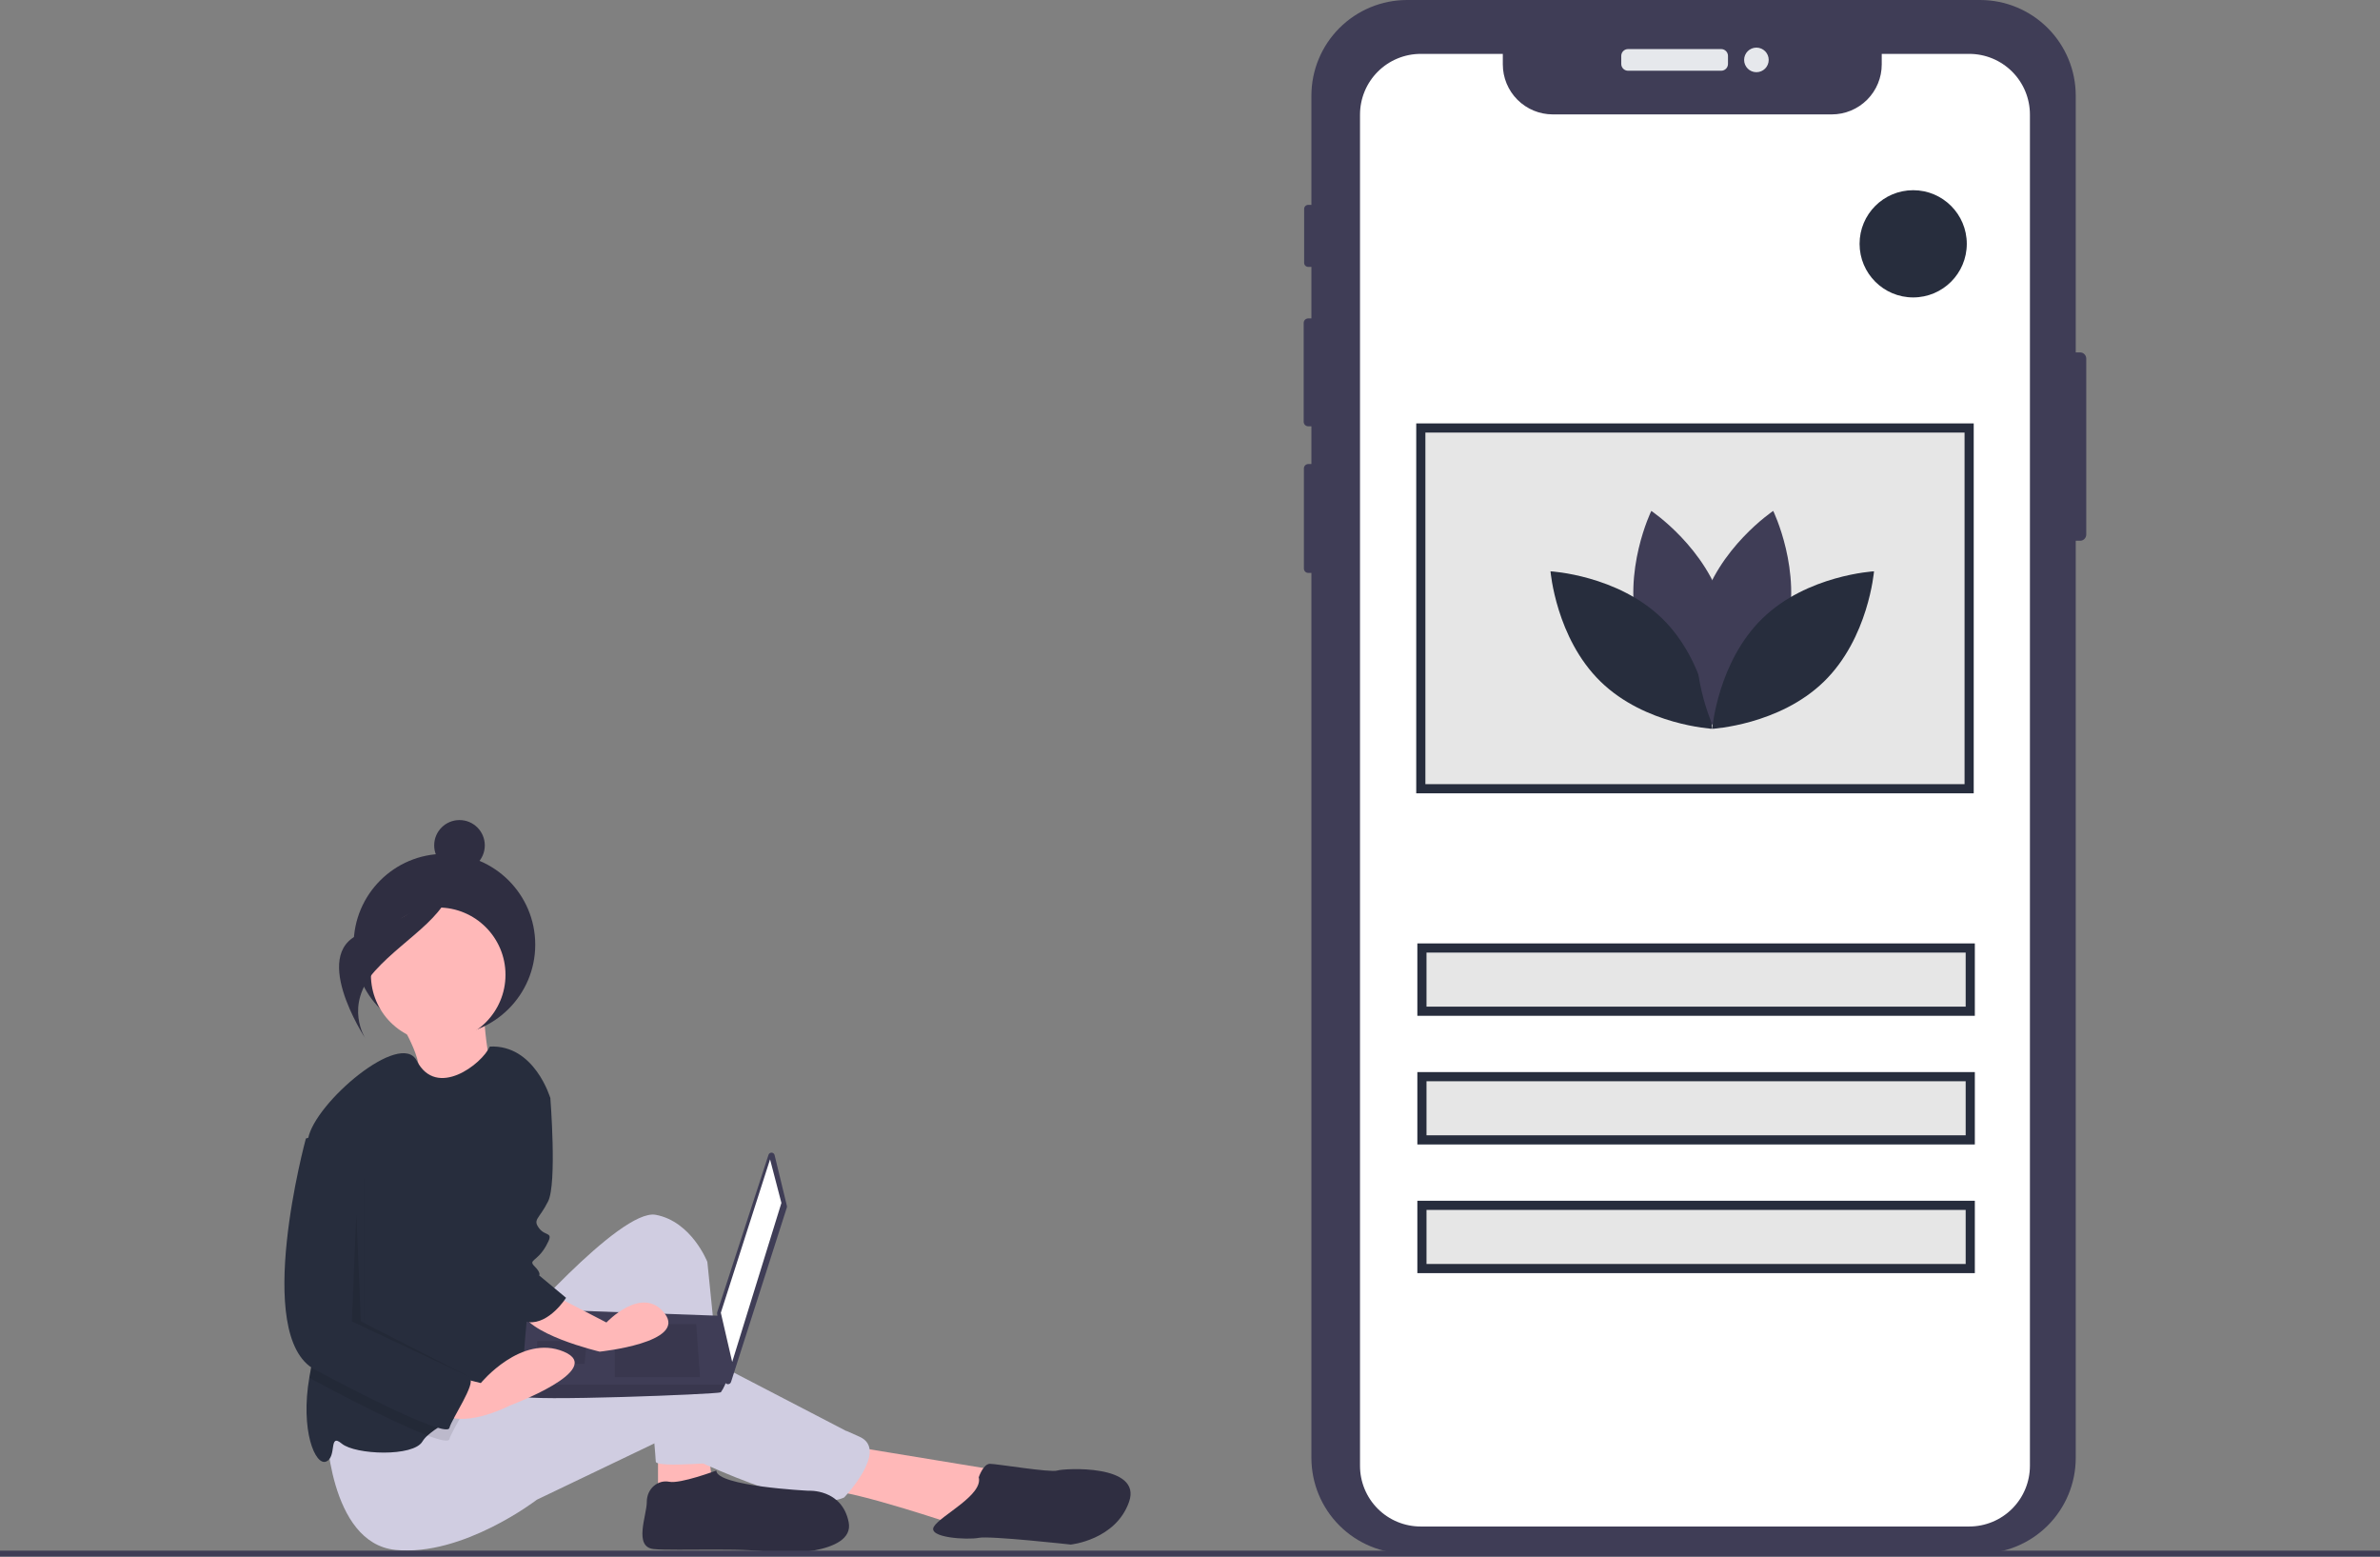<svg width="260" height="170" viewBox="0 0 260 170" fill="none" xmlns="http://www.w3.org/2000/svg">
<rect x="0" y="0" width="260" height="170" fill="#808080" stroke="none"/>
<g clip-path="url(#clip0_620_634)">
<path d="M43.497 111.265C43.497 111.265 46.661 116.282 45.531 117.64C44.401 118.998 54.007 119.032 54.007 119.032C54.007 119.032 52.564 111.735 52.989 110.055L43.497 111.265Z" fill="#FFB8B8"/>
<path d="M48.553 113.083C54.031 113.083 58.472 108.643 58.472 103.166C58.472 97.688 54.031 93.248 48.553 93.248C43.074 93.248 38.633 97.688 38.633 103.166C38.633 108.643 43.074 113.083 48.553 113.083Z" fill="#2F2E41"/>
<path d="M71.884 156.923V162.803L77.764 161.578L77.274 157.413L71.884 156.923Z" fill="#FFB8B8"/>
<path d="M92.71 157.903L109.127 160.598L104.962 166.722C104.962 166.722 93.445 162.803 90.505 162.803C87.565 162.803 92.71 157.903 92.71 157.903Z" fill="#FFB8B8"/>
<path d="M55.467 146.144C55.467 146.144 67.718 131.935 71.638 132.67C75.559 133.405 77.274 137.815 77.274 137.815L79.479 159.618C79.479 159.618 71.638 160.353 71.638 159.618C71.638 158.883 70.168 143.204 70.168 143.204C70.168 143.204 58.652 168.682 52.526 151.778L55.467 146.144Z" fill="#D0CDE1"/>
<path d="M35.62 155.698C35.62 155.698 35.865 168.532 43.216 169.267C50.567 170.002 58.652 163.782 58.652 163.782L71.884 157.445C71.884 157.445 87.565 165.742 92.221 163.537C92.221 163.537 97.121 158.393 93.936 156.923C90.751 155.453 93.691 156.923 93.691 156.923L74.824 147.124C74.824 147.124 71.149 146.144 64.778 148.839C58.407 151.533 49.831 152.758 49.831 152.758L35.62 155.698Z" fill="#D0CDE1"/>
<path d="M47.871 113.807C51.931 113.807 55.222 110.516 55.222 106.457C55.222 102.398 51.931 99.108 47.871 99.108C43.812 99.108 40.52 102.398 40.52 106.457C40.52 110.516 43.812 113.807 47.871 113.807Z" fill="#FFB8B8"/>
<path d="M58.407 127.036L57.917 137.325C57.917 137.325 58.163 150.799 55.957 151.778C54.842 152.273 52.603 153.268 50.532 154.356C48.979 155.169 47.521 156.031 46.708 156.774C46.492 156.957 46.306 157.173 46.156 157.413C45.176 159.128 38.806 158.883 37.335 157.658C35.865 156.433 36.845 159.128 35.62 159.618C34.434 160.093 32.79 156.208 33.797 150.407C33.829 150.213 33.866 150.017 33.905 149.819C35.03 144.196 33.263 130.73 33.535 125.527C33.551 125.129 33.593 124.733 33.66 124.341C34.395 120.421 43.775 112.445 45.529 115.843C47.69 120.037 52.654 116.205 53.507 114.297C58.407 114.052 60.123 119.931 60.123 119.931L58.407 127.036Z" fill="#272D3D"/>
<path d="M78.254 160.598C78.254 160.598 74.334 162.068 73.109 161.823C71.884 161.578 70.659 162.558 70.659 164.027C70.659 165.497 69.189 168.927 71.394 169.172C73.599 169.417 82.665 168.927 84.625 169.662C84.625 169.662 93.446 169.907 92.711 166.232C91.976 162.558 88.3 162.803 88.3 162.803C88.3 162.803 78.254 162.313 78.254 160.598Z" fill="#2F2E41"/>
<path d="M106.922 161.333C106.922 161.333 107.412 159.863 108.147 159.863C108.882 159.863 114.763 160.843 115.498 160.598C116.233 160.353 124.809 159.863 123.339 164.027C121.869 168.192 116.968 168.682 116.968 168.682C116.968 168.682 108.147 167.702 106.922 167.947C105.697 168.192 101.286 167.947 102.022 166.722C102.757 165.497 107.412 163.292 106.922 161.333Z" fill="#2F2E41"/>
<path d="M84.619 126.145L85.963 131.689C85.978 131.75 85.976 131.815 85.956 131.876L79.859 150.928C79.835 151.003 79.785 151.068 79.719 151.112C79.653 151.155 79.574 151.175 79.495 151.167C79.416 151.159 79.342 151.125 79.286 151.069C79.229 151.013 79.194 150.94 79.185 150.861L78.341 143.439C78.335 143.39 78.341 143.34 78.356 143.293L83.953 126.119C83.976 126.047 84.022 125.985 84.084 125.942C84.146 125.899 84.22 125.877 84.296 125.88C84.371 125.883 84.443 125.911 84.502 125.958C84.56 126.006 84.601 126.071 84.619 126.145Z" fill="#3F3D56"/>
<path d="M84.124 126.613L85.365 131.37L79.987 148.742L78.746 143.365L84.124 126.613Z" fill="white"/>
<path d="M57.027 152.464C57.234 153.085 78.54 152.258 78.746 152.051C78.927 151.792 79.079 151.514 79.201 151.224C79.396 150.81 79.574 150.396 79.574 150.396L78.746 143.7L57.648 142.951C57.648 142.951 57.12 148.626 57.013 151.224C56.976 151.637 56.981 152.052 57.027 152.464Z" fill="#3F3D56"/>
<path opacity="0.1" d="M76.057 144.605L76.47 150.396H67.162V144.605H76.057Z" fill="black"/>
<path opacity="0.1" d="M64.06 146.467L64.116 146.456L63.853 148.949H58.682V146.467H64.06Z" fill="black"/>
<path opacity="0.1" d="M57.026 152.464C57.233 153.085 78.538 152.258 78.745 152.051C78.926 151.792 79.078 151.514 79.2 151.224H57.012C56.975 151.637 56.98 152.052 57.026 152.464Z" fill="black"/>
<path d="M50.196 95.087C51.723 95.087 52.961 93.85 52.961 92.323C52.961 90.797 51.723 89.559 50.196 89.559C48.669 89.559 47.432 90.797 47.432 92.323C47.432 93.85 48.669 95.087 50.196 95.087Z" fill="#2F2E41"/>
<path d="M49.364 95.332C49.364 95.332 46.54 100.029 39.972 101.788C33.404 103.546 39.918 113.414 39.918 113.414C39.918 113.414 37.55 109.826 40.966 106.025C44.383 102.225 49.881 99.627 49.364 95.332Z" fill="#2F2E41"/>
<path opacity="0.1" d="M50.532 154.356C49.927 155.5 49.216 156.688 49.096 157.168C49.015 157.494 48.119 157.305 46.707 156.774C43.877 155.703 38.972 153.251 34.395 150.799C34.184 150.687 33.984 150.555 33.797 150.407C33.829 150.213 33.865 150.017 33.905 149.819C35.029 144.196 33.263 130.73 33.535 125.527L35.62 124.831L39.785 128.75V145.409C39.785 145.409 50.566 151.289 51.301 151.779C51.676 152.028 51.159 153.168 50.532 154.356Z" fill="black"/>
<path d="M59.633 140.999L66.248 144.429C66.248 144.429 70.169 140.264 72.619 143.449C75.069 146.634 65.513 147.614 65.513 147.614C65.513 147.614 57.182 145.654 56.937 142.959C56.692 140.264 59.633 140.999 59.633 140.999Z" fill="#FFB8B8"/>
<path d="M48.606 150.064L52.526 151.044C52.526 151.044 56.937 145.654 61.592 147.614C66.248 149.574 55.712 153.493 55.712 153.493C55.712 153.493 50.076 156.433 47.871 153.983C45.666 151.533 48.606 150.064 48.606 150.064Z" fill="#FFB8B8"/>
<path d="M57.182 117.726C57.427 117.971 60.123 119.931 60.123 119.931C60.123 119.931 60.858 129.24 59.877 131.2C58.897 133.16 58.162 133.16 58.897 134.14C59.633 135.12 60.613 134.385 59.633 136.1C58.652 137.815 57.672 137.57 58.407 138.305C59.142 139.04 58.897 139.285 58.897 139.285L61.838 141.734C61.838 141.734 60.034 144.607 57.75 144.396C55.467 144.184 53.507 133.16 53.507 133.16L57.182 117.726Z" fill="#272D3D"/>
<path d="M35.62 123.606L33.415 124.341C33.415 124.341 27.535 145.899 34.395 149.574C41.256 153.248 48.852 156.923 49.097 155.943C49.342 154.963 52.037 151.044 51.302 150.554C50.567 150.064 39.786 144.184 39.786 144.184V127.526L35.62 123.606Z" fill="#272D3D"/>
<path opacity="0.1" d="M38.927 132.547L38.438 144.306L51.424 150.431L39.417 144.306L38.927 132.547Z" fill="black"/>
<path d="M227.91 39.157V58.384C227.909 58.561 227.838 58.732 227.713 58.857C227.587 58.983 227.417 59.054 227.239 59.054H226.762V159.215C226.762 161.986 225.66 164.644 223.7 166.604C221.74 168.564 219.081 169.665 216.309 169.665H153.713C152.34 169.665 150.981 169.395 149.713 168.869C148.446 168.344 147.293 167.574 146.323 166.604C145.353 165.633 144.583 164.481 144.058 163.213C143.533 161.946 143.263 160.587 143.263 159.215V62.567H142.918C142.792 62.567 142.672 62.518 142.583 62.429C142.494 62.341 142.444 62.221 142.443 62.096V51.153C142.443 51.091 142.456 51.029 142.479 50.972C142.503 50.914 142.538 50.862 142.582 50.818C142.626 50.774 142.679 50.739 142.736 50.715C142.794 50.691 142.855 50.679 142.918 50.679H143.263V46.557H142.915C142.783 46.557 142.657 46.504 142.564 46.411C142.472 46.317 142.42 46.191 142.42 46.059V35.266C142.42 35.135 142.472 35.009 142.565 34.917C142.658 34.824 142.784 34.772 142.915 34.772H143.263V29.145H142.909C142.851 29.145 142.794 29.134 142.741 29.112C142.687 29.09 142.639 29.057 142.598 29.017C142.557 28.976 142.525 28.927 142.503 28.874C142.481 28.821 142.47 28.764 142.47 28.706V22.816C142.469 22.699 142.516 22.587 142.598 22.504C142.68 22.421 142.792 22.375 142.909 22.374H143.263V10.448C143.263 7.677 144.364 5.02 146.324 3.06C148.284 1.101 150.942 0 153.713 1.0693e-10H216.309C219.081 -1.25267e-05 221.739 1.101 223.699 3.06C225.659 5.019 226.761 7.677 226.762 10.448V38.486H227.239C227.417 38.487 227.587 38.557 227.713 38.683C227.838 38.809 227.909 38.979 227.91 39.157Z" fill="#3F3D56"/>
<path d="M188.027 5.359H177.856C177.445 5.359 177.111 5.692 177.111 6.103V6.982C177.111 7.393 177.445 7.726 177.856 7.726H188.027C188.438 7.726 188.771 7.393 188.771 6.982V6.103C188.771 5.692 188.438 5.359 188.027 5.359Z" fill="#E6E8EC"/>
<path d="M191.877 7.885C192.619 7.885 193.22 7.284 193.22 6.543C193.22 5.801 192.619 5.2 191.877 5.2C191.135 5.2 190.534 5.801 190.534 6.543C190.534 7.284 191.135 7.885 191.877 7.885Z" fill="#E6E8EC"/>
<path d="M221.757 12.515V160.081C221.756 161.839 221.057 163.525 219.813 164.768C218.57 166.01 216.883 166.709 215.125 166.709H155.205C154.334 166.71 153.471 166.54 152.666 166.207C151.861 165.875 151.129 165.387 150.513 164.771C149.897 164.155 149.409 163.424 149.076 162.619C148.743 161.815 148.572 160.952 148.573 160.081V12.515C148.573 11.644 148.745 10.782 149.078 9.977C149.411 9.173 149.9 8.442 150.516 7.826C151.131 7.21 151.862 6.722 152.667 6.389C153.472 6.055 154.334 5.884 155.205 5.884H164.173V7.034C164.173 8.482 164.749 9.871 165.773 10.895C166.797 11.919 168.186 12.494 169.634 12.494H200.108C201.556 12.494 202.945 11.919 203.969 10.895C204.993 9.871 205.568 8.482 205.568 7.034V5.884H215.125C215.996 5.884 216.858 6.055 217.663 6.388C218.468 6.721 219.199 7.21 219.815 7.825C220.431 8.441 220.919 9.172 221.253 9.977C221.586 10.781 221.757 11.644 221.757 12.515Z" fill="white"/>
<path d="M155.337 110.436V103.532H215.238V110.436H155.337Z" fill="#E6E6E6" stroke="#272D3D"/>
<path d="M155.337 124.487V117.583H215.238V124.487H155.337Z" fill="#E6E6E6" stroke="#272D3D"/>
<path d="M155.337 138.539V131.635H215.238V138.539H155.337Z" fill="#E6E6E6" stroke="#272D3D"/>
<path d="M209.003 32.482C212.237 32.482 214.859 29.861 214.859 26.627C214.859 23.394 212.237 20.772 209.003 20.772C205.769 20.772 203.147 23.394 203.147 26.627C203.147 29.861 205.769 32.482 209.003 32.482Z" fill="#272D3D"/>
<path d="M155.215 86.138V46.741H215.116V86.138H155.215Z" fill="#E6E6E6" stroke="#272D3D"/>
<path d="M178.966 68.954C180.744 75.526 186.835 79.597 186.835 79.597C186.835 79.597 190.042 73.011 188.264 66.439C186.486 59.867 180.395 55.797 180.395 55.797C180.395 55.797 177.188 62.382 178.966 68.954Z" fill="#3F3D56"/>
<path d="M181.578 67.542C186.457 72.291 187.053 79.591 187.053 79.591C187.053 79.591 179.738 79.192 174.859 74.443C169.98 69.694 169.384 62.394 169.384 62.394C169.384 62.394 176.699 62.793 181.578 67.542Z" fill="#272D3D"/>
<path d="M195.142 68.954C193.364 75.526 187.273 79.597 187.273 79.597C187.273 79.597 184.065 73.011 185.844 66.439C187.622 59.867 193.712 55.797 193.712 55.797C193.712 55.797 196.92 62.383 195.142 68.954Z" fill="#3F3D56"/>
<path d="M192.529 67.542C187.65 72.291 187.054 79.591 187.054 79.591C187.054 79.591 194.369 79.192 199.248 74.443C204.127 69.694 204.723 62.394 204.723 62.394C204.723 62.394 197.408 62.793 192.529 67.542Z" fill="#272D3D"/>
<path d="M260 169.344H0V170H260V169.344Z" fill="#3F3D56"/>
</g>
<defs>
<clipPath id="clip0_620_634">
<rect width="260" height="170" fill="white"/>
</clipPath>
</defs>
</svg>
